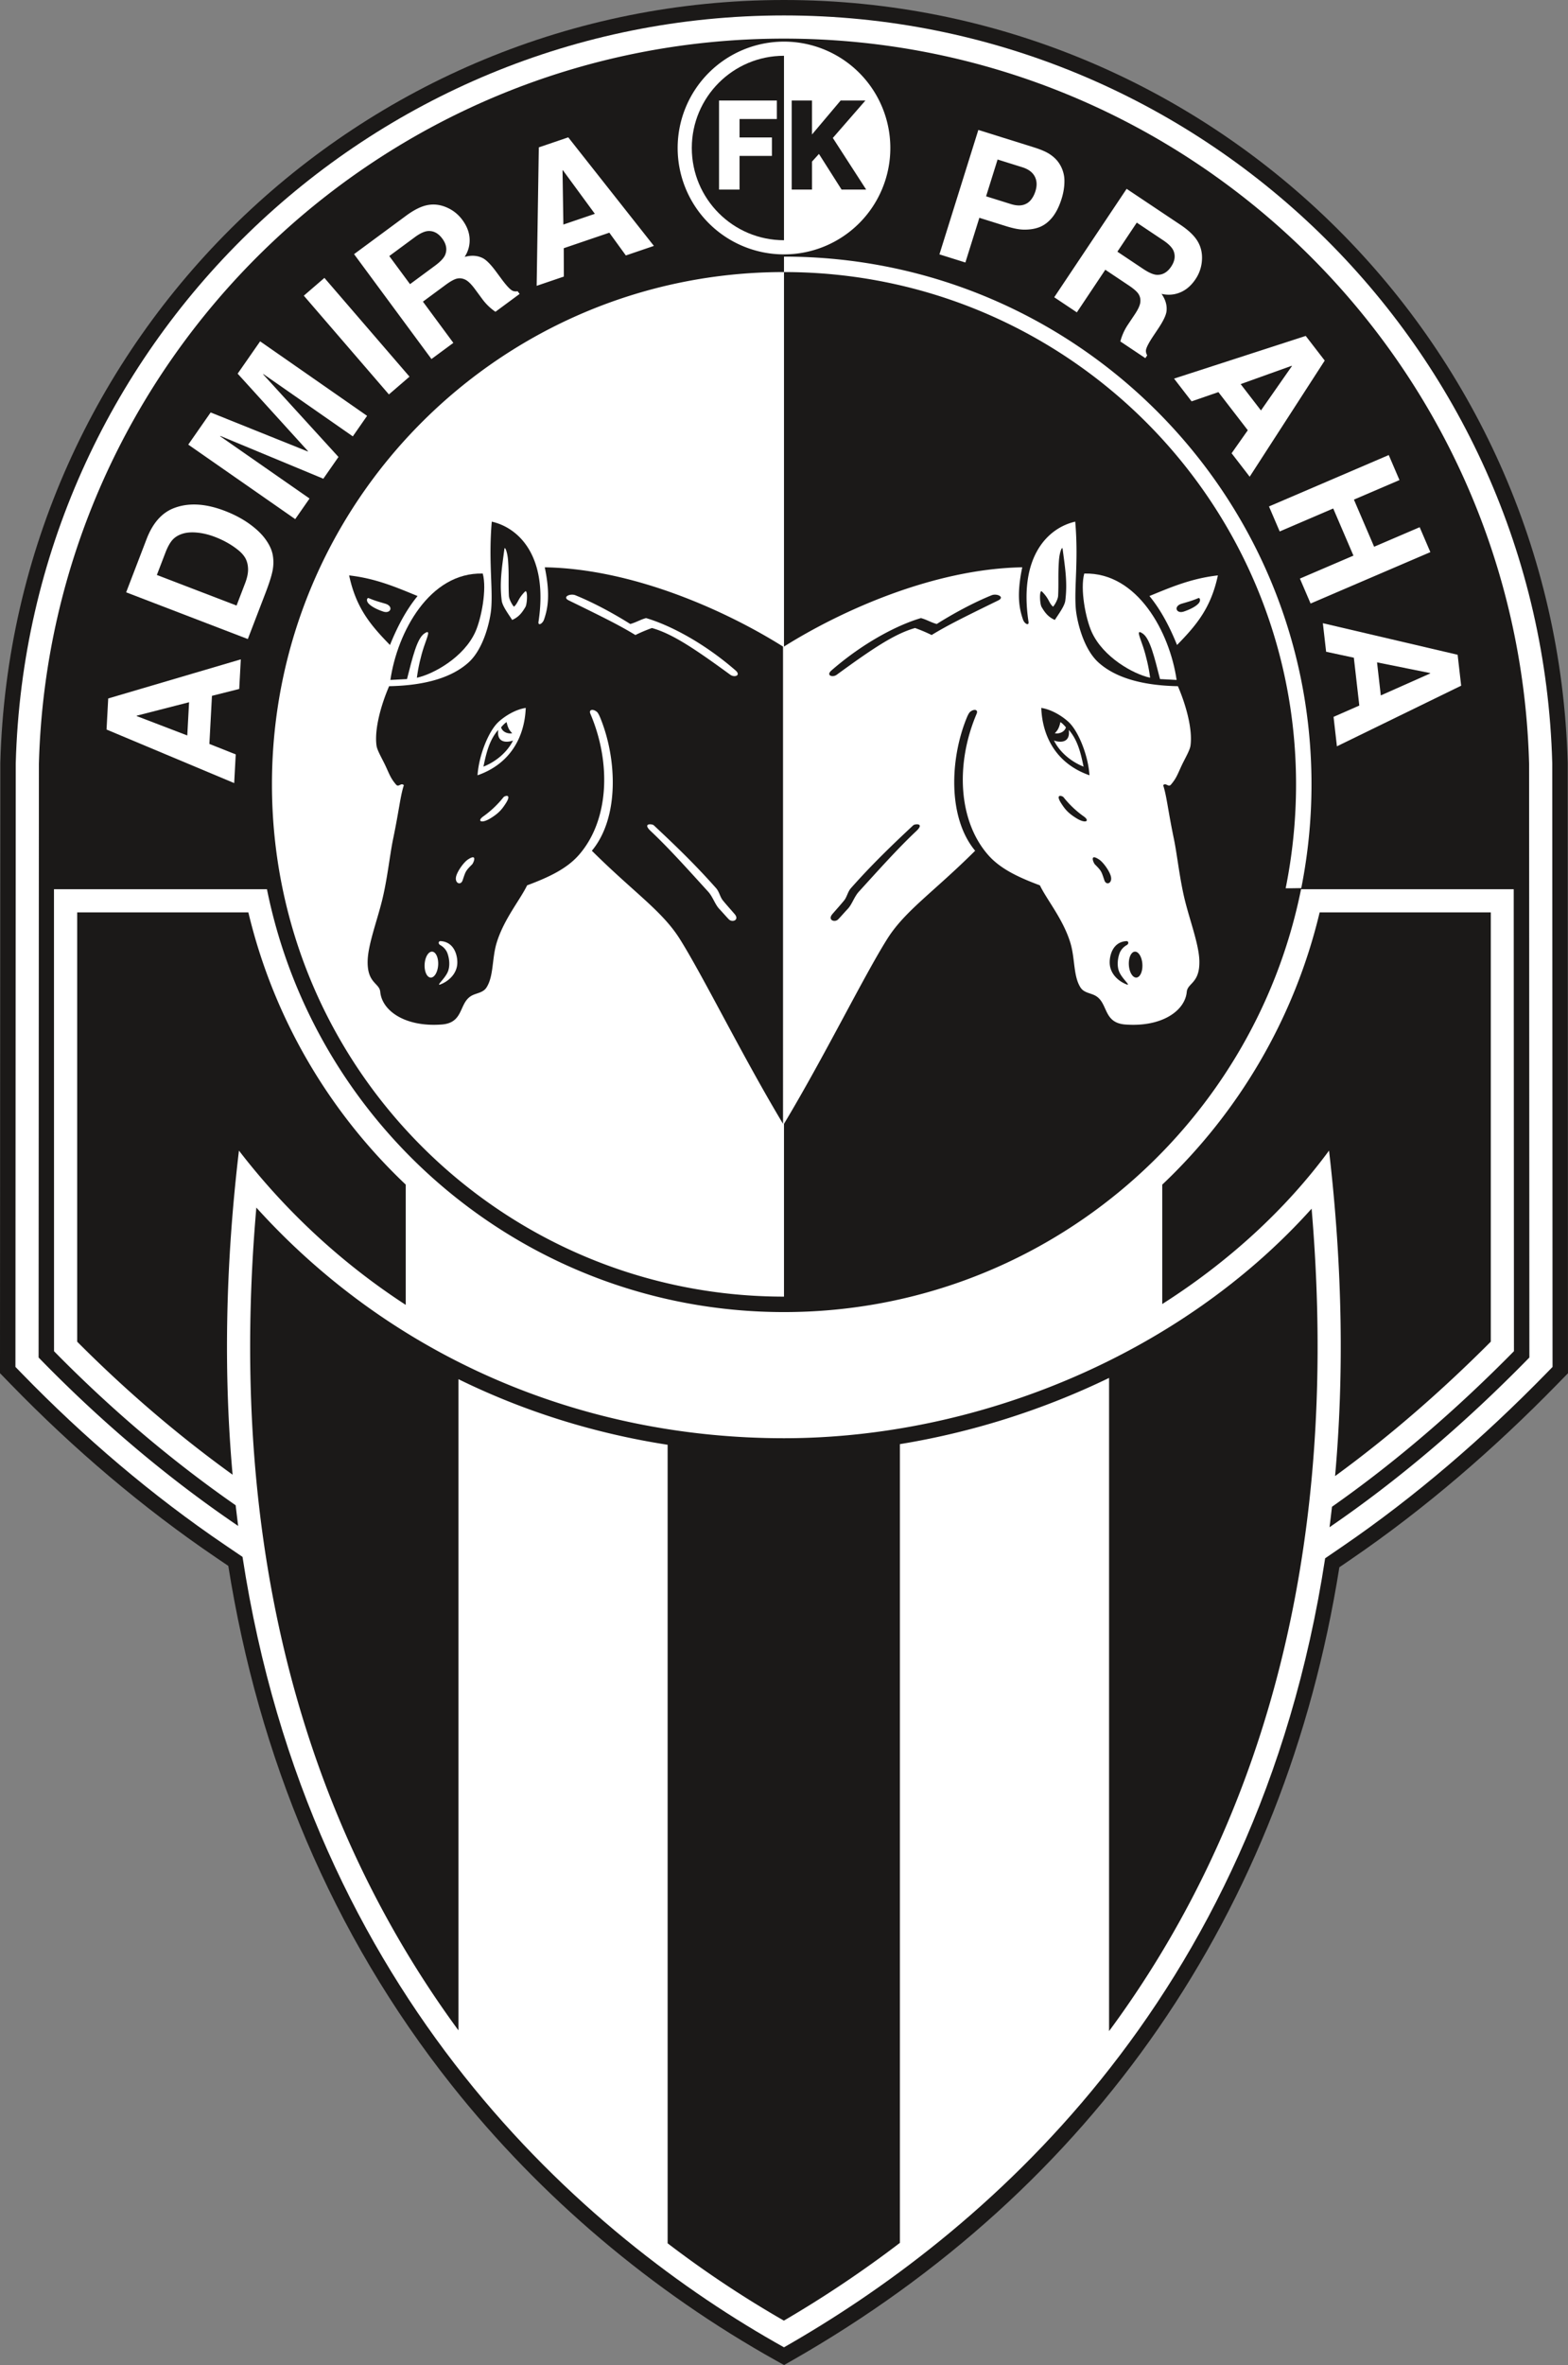 <svg xmlns="http://www.w3.org/2000/svg" viewBox="109.62 137.48 376.04 566.93"><rect x="109.62" y="137.48" width="376.04" height="566.93" fill="#808080" stroke="none"/><g fill-rule="evenodd"><path fill="#1b1918" d="m164.372 512.844-2.83-1.92c-17.827-12.09-34.29-26.142-49.302-41.58l-2.621-2.696.075-146.227.002-.079c2.744-101.757 86.17-182.862 187.945-182.862 101.774 0 185.2 81.105 187.945 182.866l.003.167.068 146.149-2.638 2.699c-15.089 15.443-31.493 29.652-49.324 41.852l-2.866 1.96c-13.104 82.49-58.925 148.939-131.359 190.203l-1.813 1.033-1.823-1.015c-29.811-16.62-56.588-39.243-77.813-65.977-28.906-36.407-46.374-78.803-53.649-124.573Z"/><path fill="#fff" d="m167.782 510.683-4.16-2.823c-17.62-11.95-33.89-25.838-48.727-41.097l-1.573-1.618.073-144.631.002-.073c2.69-99.741 84.461-179.258 184.244-179.258 99.782 0 181.553 79.517 184.243 179.258l.002.074.068 144.638-1.583 1.62c-14.918 15.269-31.137 29.322-48.767 41.384l-4.186 2.864c-16.44 107.188-83.54 162.796-129.78 189.138-47.673-26.576-113.622-83.717-129.856-189.476Z"/><path fill="#1b1918" d="M297.64 146.737c97.07 0 176.091 77.411 178.692 173.853l.067 142.302c-15.883 16.256-31.882 29.7-47.931 40.681.208-1.623.405-3.258.59-4.905 15.313-10.746 29.827-23.266 43.639-37.29l-.054-110.738-51.002-.002c-11.662 57.814-62.754 101.364-124 101.364-61.247 0-112.338-43.55-124-101.364l-51.077.002.015 110.744c13.308 13.56 27.907 26.043 43.559 36.928.187 1.663.39 3.311.6 4.952-16.529-11.21-32.585-24.662-47.861-40.372l.072-142.302c2.6-96.442 81.622-173.853 178.692-173.853zm128.458 209.456c-6.043 25.376-19.412 47.915-37.746 65.258v28.623c15.912-10.126 29.615-22.666 40-36.783 3.308 28.448 3.567 54.38 1.448 78.02 13.018-9.484 25.442-20.283 37.343-32.218v-102.9h-41.045zm-219.175 65.251c-18.331-17.341-31.697-39.877-37.74-65.25h-41.05v102.908c11.507 11.559 23.984 22.303 37.27 31.883-2.114-23.62-1.829-49.454 1.52-77.694 11.273 14.634 24.781 27.088 40 36.985v-28.832zm90.718-218.747c67.81 0 122.8 54.992 122.8 122.801 0 8.468-.857 16.804-2.49 24.909h1.437l2.304-.035a127.047 127.047 0 0 0 2.452-24.874c0-69.854-56.65-126.503-126.503-126.503h-.003v3.702h.003zm-.003 245.602V202.697c-67.809.002-122.798 54.993-122.798 122.801 0 67.808 54.99 122.799 122.798 122.8z"/><path fill="#1b1918" d="M171.098 426.953c-5.396 61.86 3.326 123.775 35.662 177.94a243.433 243.433 0 0 0 12.803 19.289V468.086c15.73 7.723 32.622 13.007 50.167 15.722v191.417a254.91 254.91 0 0 0 27.88 18.538 272.227 272.227 0 0 0 27.821-18.636v-191.47c17.273-2.817 34.305-8.196 50.167-15.873v156.578a241.42 241.42 0 0 0 12.182-18.159c32.966-54.318 41.686-116.72 36.393-178.991-31.373 34.96-80.065 55.027-126.532 55.027-48.805 0-94.238-19.546-126.543-55.286z"/><path fill="#fff" d="M297.637 147.456a25.502 25.502 0 0 1 25.503 25.502 25.502 25.502 0 1 1-25.502-25.502Z"/><path fill="#1b1918" d="M297.637 150.85v44.216c-12.207 0-22.108-9.9-22.108-22.108s9.9-22.108 22.108-22.108z"/><path fill="#fff" d="m165.784 325.196-30.612-12.836.399-7.45 31.8-9.373-.38 7.094-6.54 1.648-.618 11.53 6.32 2.51-.369 6.877zm-11.249-11.415.427-7.964-12.563 3.223-.005.087 12.141 4.654zm14.515-23.114-29.177-11.2 4.9-12.764c1.467-3.82 3.642-6.29 6.51-7.403 3.5-1.362 7.584-1.147 12.251.645 2.216.85 4.154 1.874 5.84 3.073 1.675 1.202 2.981 2.435 3.9 3.712.925 1.273 1.503 2.498 1.733 3.681.232 1.178.237 2.4.018 3.66-.22 1.261-.794 3.1-1.722 5.52l-4.252 11.076zm-21.813-15.362 19.112 7.336 2.041-5.317c.494-1.287.733-2.417.72-3.394-.015-.976-.219-1.84-.61-2.58-.399-.745-1.058-1.48-1.988-2.194-1.55-1.209-3.325-2.193-5.31-2.955-1.455-.56-2.862-.905-4.232-1.042s-2.552-.055-3.55.254c-.996.31-1.803.793-2.419 1.466-.607.668-1.183 1.706-1.722 3.108l-2.042 5.318zm33.181-13.385-25.648-17.86 5.37-7.71 23.298 9.36.05-.072-16.875-18.585 5.394-7.748 25.649 17.86-3.425 4.919-21.445-14.933-.05.073 18.057 19.796-3.632 5.217-24.7-10.257-.05.072 21.444 14.931-3.437 4.938zm22.469-29.89-20.406-23.672 4.941-4.26 20.406 23.673-4.941 4.26zm-8.356-33.628 12.47-9.206c1.938-1.43 3.665-2.282 5.174-2.557 1.512-.287 3.03-.1 4.555.56a9.066 9.066 0 0 1 3.772 2.997c1.087 1.47 1.67 2.98 1.742 4.533.073 1.542-.32 2.987-1.193 4.334 1.607-.437 3.052-.349 4.336.29.863.437 1.938 1.527 3.227 3.273l1.263 1.71c1.07 1.448 1.892 2.356 2.465 2.727.383.249.854.326 1.413.229l.478.647-5.796 4.28a13.157 13.157 0 0 1-3.188-3.095l-1.74-2.358c-.85-1.15-1.604-1.892-2.265-2.225-.662-.333-1.327-.428-2.003-.281-.676.148-1.599.658-2.772 1.523l-5.424 4.005 7.298 9.884-5.249 3.874-18.563-25.144zm8.446.458 4.974 6.736 5.955-4.396c1.366-1.008 2.201-1.905 2.502-2.695.484-1.25.24-2.532-.716-3.828-.936-1.267-2.048-1.871-3.343-1.817-.889.044-1.97.534-3.248 1.478l-6.124 4.522zm35.344 7.138.515-33.19 7.062-2.404 20.54 26.024-6.726 2.29-3.964-5.458-10.93 3.72.023 6.8-6.52 2.218zm6.406-14.69 7.55-2.57-7.669-10.46-.083.03.202 13zm90.185 7.149 9.334-29.827 13.227 4.14c1.746.545 3.045 1.104 3.907 1.678.862.574 1.533 1.202 2.023 1.873.49.67.854 1.377 1.094 2.113.248.74.38 1.487.392 2.251.024 1.43-.197 2.912-.676 4.443-.58 1.856-1.327 3.34-2.231 4.457-.913 1.12-1.941 1.902-3.083 2.343-1.15.446-2.474.64-3.971.59-1.061-.036-2.418-.317-4.087-.839l-6.351-1.987-3.353 10.714-6.225-1.949zm13.951-22.74-2.76 8.822 5.908 1.849c1.08.338 2.017.427 2.802.254a3.488 3.488 0 0 0 1.955-1.145c.514-.599.902-1.329 1.173-2.195.42-1.344.362-2.517-.173-3.529-.54-1.02-1.535-1.75-2.997-2.208l-5.908-1.849zm30.947 7.031 12.888 8.611c2.002 1.338 3.388 2.674 4.16 4.001.781 1.325 1.12 2.817 1.015 4.475a9.06 9.06 0 0 1-1.54 4.565c-1.016 1.52-2.238 2.58-3.674 3.175-1.426.592-2.92.71-4.482.347.956 1.363 1.364 2.753 1.197 4.177-.118.96-.78 2.342-1.985 4.147l-1.18 1.767c-1 1.496-1.575 2.579-1.732 3.243-.104.444-.016.914.265 1.407l-.447.67-5.992-4.004a13.163 13.163 0 0 1 1.832-4.047l1.628-2.437c.795-1.189 1.237-2.15 1.325-2.884.09-.736-.046-1.394-.413-1.98-.37-.586-1.16-1.282-2.373-2.091l-5.606-3.746-6.825 10.216-5.425-3.624 17.363-25.988zm2.433 8.1-4.652 6.964 6.154 4.112c1.411.943 2.538 1.426 3.383 1.44 1.34.032 2.464-.631 3.36-1.971.874-1.309 1.065-2.56.575-3.76-.342-.822-1.17-1.672-2.49-2.555l-6.33-4.23zm8.94 37.389 31.578-10.23 4.555 5.908-17.996 27.842-4.338-5.625 3.884-5.516-7.05-9.142-6.428 2.217-4.205-5.454zm15.971 1.318 4.87 6.317 7.423-10.636-.053-.07-12.24 4.39zm6.793 29.328 28.724-12.319 2.571 5.996-10.924 4.685 4.846 11.297 10.923-4.684 2.563 5.976-28.723 12.318-2.563-5.976 12.838-5.506-4.846-11.297-12.838 5.506-2.57-5.996zm12.923 27.99 32.32 7.564.847 7.412-29.797 14.533-.806-7.058 6.176-2.714-1.31-11.47-6.648-1.425-.782-6.842zm12.992 9.384.904 7.924 11.852-5.268-.01-.087-12.746-2.57zM282.06 182.93v-21.355h13.863v4.434h-8.944v4.425h7.763v4.424h-7.763v8.072h-4.92z"/><path fill="#1b1918" d="M299.488 182.93v-21.355h4.865v8.146l6.872-8.147h5.94l-7.816 8.974 8 12.382h-5.9l-5.43-8.552-1.666 1.841v6.711h-4.866z"/><g fill="#fff"><path d="M369.647 274.97c12.767-.354 20.499 14.09 22.15 25.5l-3.982-.208c-1.336-5.25-2.395-9.694-4.13-10.9-1.661-1.152-.794.582.063 3.128.755 2.247 1.406 5.106 1.696 7.45-4.003-.862-11.303-4.921-14.03-11.015-1.428-3.19-2.789-10.18-1.767-13.955z"/><path d="M373.074 296.298c3.826 3.435 9.97 5.493 19.03 5.672 1.89 4.372 3.579 10.27 3.018 14.265-.164 1.174-1.435 3.259-2.21 4.947-.938 2.038-1.224 2.916-2.475 4.38-.63.738-1.203-.567-1.863.146.862 2.667 1.106 5.817 2.57 12.864.802 3.857 1.388 9.732 2.687 14.91 1.22 4.863 3.304 10.438 3.419 14.247.167 5.487-2.82 5.335-3.02 7.52-.415 4.506-5.94 8.48-14.744 7.817-5.332-.401-4.072-5.101-7.101-6.87-1.183-.692-2.796-.693-3.633-2-1.768-2.761-1.273-6.952-2.459-10.79-1.734-5.614-5.601-10.212-7.28-13.696-5.112-1.91-9.462-3.932-12.385-7.252-7.193-8.168-7.905-21.868-2.793-33.87.46-1.077-.681-1.224-1.58-.445-.35.304-.741 1.278-.871 1.6-3.962 9.856-4.453 23.802 2.098 31.672-10.193 10.12-16.858 14.394-21.129 21.21-5.687 9.074-15.028 28.115-24.715 44.25V292.47c13.553-8.522 35.84-18.632 57.14-19.002-1.42 6.751-.669 10.067.177 12.527.351 1.024 1.486 1.603 1.323.533-2.377-15.652 4.677-22.528 11.207-24.003.804 9.378-.289 15.752.135 20.878.207 2.498 1.645 9.474 5.454 12.894zm-2.176 27.027c-7.815-2.728-11.286-9.11-11.56-16.151 2.5.38 5.022 1.968 6.53 3.357 2.408 2.215 4.74 8.116 5.03 12.794zm-6.975-12.731c.205.058.81.605 1.325 1.24-.36 1.252-1.866 1.614-2.666 1.402.613-.602 1.025-1.166 1.34-2.642zm-1.54 4.394c1.246 2.545 3.811 4.954 7.102 6.264-.635-2.992-1.332-6.3-3.548-8.805.458 3.567-2.717 2.877-3.554 2.54zm17.384 48.089c.478-.027.68.624.03.977a3.836 3.836 0 0 0-1.602 1.735c-.472 1.119-.852 3.258-.076 4.842.856 1.747 2.935 3.327 1.56 2.774-1.785-.717-3.833-2.436-3.928-5.032-.07-1.888.752-5.107 4.016-5.296zm2.01 2.523c.895-.054 1.706 1.294 1.809 3.01.103 1.715-.54 3.15-1.436 3.204-.894.053-1.705-1.294-1.807-3.01-.103-1.715.54-3.15 1.435-3.204zm-8.558-22.075c.916.61 2.26 2.426 2.725 3.742.667 1.887-.996 2.611-1.461 1.252-.725-2.124-.663-2.228-2.278-3.83-.327-.325-1.402-2.773 1.014-1.164zm-9.075-13.44c.83 1.28 1.582 2.304 3.725 3.596 2.151 1.297 3.187.594 1.67-.486a23.792 23.792 0 0 1-4.86-4.605c-.288-.363-2.114-.942-.535 1.494zm-34.783 6.617c-4.38 4.116-8.957 9.237-13.772 14.526-1.12 1.23-1.623 3.026-2.667 4.132-.795.842-1.558 1.735-2.268 2.474-.843.878-2.636.188-1.413-1.236.897-1.045 1.863-2.107 2.793-3.238.735-.893.864-2.084 1.66-2.983 5.031-5.677 9.794-10.255 14.957-15.08.34-.319 2.827-.585.71 1.405zm19.652-55.294c-8.927 4.36-12.257 6.037-15.971 8.293a37.776 37.776 0 0 0-3.971-1.676c-4.88 1.373-10.196 4.93-18.797 11.209-.986.72-2.654.173-1.235-1.06 7.903-6.861 16.065-10.956 21.442-12.53 1.353.354 2.44 1.06 3.793 1.414 4.06-2.561 8.908-5.17 13.15-6.885 1.26-.508 3.269.415 1.589 1.235zm15.443-12.353c.594 4.516 1.204 8.084.639 12.424-.173 1.328-1.682 3.3-2.497 4.604-1.734-.733-2.53-2.016-3.171-3.083-.487-.811-.581-4.38.088-3.709 1.77 1.77 1.588 2.68 2.647 3.621.33-.305 1.174-1.715 1.218-2.611.156-3.209-.053-4.835.194-8.417.147-2.131.789-3.539.882-2.829zm20.824 11.299c5.03-2.061 9.971-4.211 16.414-4.944-1.65 7.71-5.022 11.808-9.795 16.681-1.573-3.876-3.633-8.098-6.618-11.737zm11.75.49c-1.47.627-2.516.906-3.989 1.339-2.067.608-1.344 2.509.49 1.89 1.164-.392 2.647-1.034 3.458-1.875.721-.748.372-1.462.042-1.353z"/></g><g fill="#1b1918"><path d="M225.395 274.97c-12.767-.354-20.498 14.09-22.15 25.5l3.983-.208c1.336-5.25 2.395-9.694 4.13-10.9 1.661-1.152.793.582-.063 3.128-.755 2.247-1.406 5.106-1.696 7.45 4.003-.862 11.303-4.921 14.03-11.015 1.428-3.19 2.789-10.18 1.767-13.955z"/><path d="M221.969 296.298c-3.826 3.435-9.97 5.493-19.03 5.672-1.89 4.372-3.579 10.27-3.018 14.265.164 1.174 1.435 3.259 2.21 4.947.938 2.038 1.224 2.916 2.475 4.38.63.738 1.203-.567 1.863.146-.862 2.667-1.106 5.817-2.57 12.864-.802 3.857-1.388 9.732-2.687 14.91-1.22 4.863-3.304 10.438-3.419 14.247-.167 5.487 2.82 5.335 3.02 7.52.415 4.506 5.94 8.48 14.744 7.817 5.332-.401 4.072-5.101 7.101-6.87 1.183-.692 2.796-.693 3.633-2 1.768-2.761 1.273-6.952 2.459-10.79 1.734-5.614 5.601-10.212 7.28-13.696 5.112-1.91 9.462-3.932 12.385-7.252 7.193-8.168 7.905-21.868 2.793-33.87-.46-1.077.681-1.224 1.58-.445.35.304.741 1.278.871 1.6 3.962 9.856 4.453 23.802-2.098 31.672 10.193 10.12 16.858 14.394 21.129 21.21 5.687 9.074 15.028 28.115 24.715 44.25V292.47c-13.553-8.522-35.84-18.632-57.14-19.002 1.42 6.751.669 10.067-.177 12.527-.351 1.024-1.486 1.603-1.323.533 2.377-15.652-4.677-22.528-11.207-24.003-.804 9.378.289 15.752-.135 20.878-.207 2.498-1.645 9.474-5.454 12.894zm2.176 27.027c7.814-2.728 11.286-9.11 11.56-16.151-2.5.38-5.022 1.968-6.53 3.357-2.408 2.215-4.74 8.116-5.03 12.794zm6.975-12.731c-.205.058-.81.605-1.325 1.24.36 1.252 1.866 1.614 2.666 1.402-.613-.602-1.025-1.166-1.34-2.642zm1.54 4.394c-1.246 2.545-3.811 4.954-7.102 6.264.635-2.992 1.332-6.3 3.548-8.805-.458 3.567 2.717 2.877 3.554 2.54zm-17.383 48.089c-.479-.027-.68.624-.031.977a3.836 3.836 0 0 1 1.602 1.735c.472 1.119.852 3.258.076 4.842-.856 1.747-2.935 3.327-1.56 2.774 1.785-.717 3.833-2.436 3.929-5.032.07-1.888-.753-5.107-4.016-5.296zm-2.012 2.523c-.894-.054-1.705 1.294-1.808 3.01-.103 1.715.54 3.15 1.436 3.204.894.053 1.705-1.294 1.807-3.01.103-1.715-.54-3.15-1.435-3.204zm8.56-22.075c-.917.61-2.26 2.426-2.726 3.742-.667 1.887.996 2.611 1.461 1.252.725-2.124.663-2.228 2.278-3.83.327-.325 1.402-2.773-1.014-1.164zm9.074-13.44c-.83 1.28-1.582 2.304-3.725 3.596-2.151 1.297-3.187.594-1.67-.486a23.792 23.792 0 0 0 4.86-4.605c.289-.363 2.114-.942.535 1.494zm34.783 6.617c4.38 4.116 8.957 9.237 13.772 14.526 1.12 1.23 1.623 3.026 2.667 4.132.795.842 1.558 1.735 2.268 2.474.843.878 2.636.188 1.413-1.236-.897-1.045-1.863-2.107-2.793-3.238-.735-.893-.864-2.084-1.66-2.983-5.031-5.677-9.794-10.255-14.957-15.08-.34-.319-2.827-.585-.71 1.405zm-19.652-55.294c8.927 4.36 12.257 6.037 15.971 8.293a37.776 37.776 0 0 1 3.971-1.676c4.88 1.373 10.196 4.93 18.797 11.209.986.72 2.654.173 1.235-1.06-7.903-6.861-16.065-10.956-21.442-12.53-1.353.354-2.44 1.06-3.793 1.414-4.06-2.561-8.908-5.17-13.15-6.885-1.26-.508-3.269.415-1.589 1.235zm-15.443-12.353c-.594 4.516-1.204 8.084-.639 12.424.173 1.328 1.682 3.3 2.497 4.604 1.734-.733 2.53-2.016 3.171-3.083.487-.811.581-4.38-.088-3.709-1.77 1.77-1.588 2.68-2.647 3.621-.33-.305-1.174-1.715-1.218-2.611-.156-3.209.053-4.835-.194-8.417-.147-2.131-.789-3.539-.882-2.829zm-20.825 11.299c-5.03-2.061-9.97-4.211-16.413-4.944 1.65 7.71 5.022 11.808 9.795 16.681 1.573-3.876 3.633-8.098 6.618-11.737zm-11.75.49c1.47.627 2.517.906 3.99 1.339 2.067.608 1.344 2.509-.49 1.89-1.164-.392-2.647-1.034-3.458-1.875-.721-.748-.372-1.462-.042-1.353z"/></g></g></svg>
